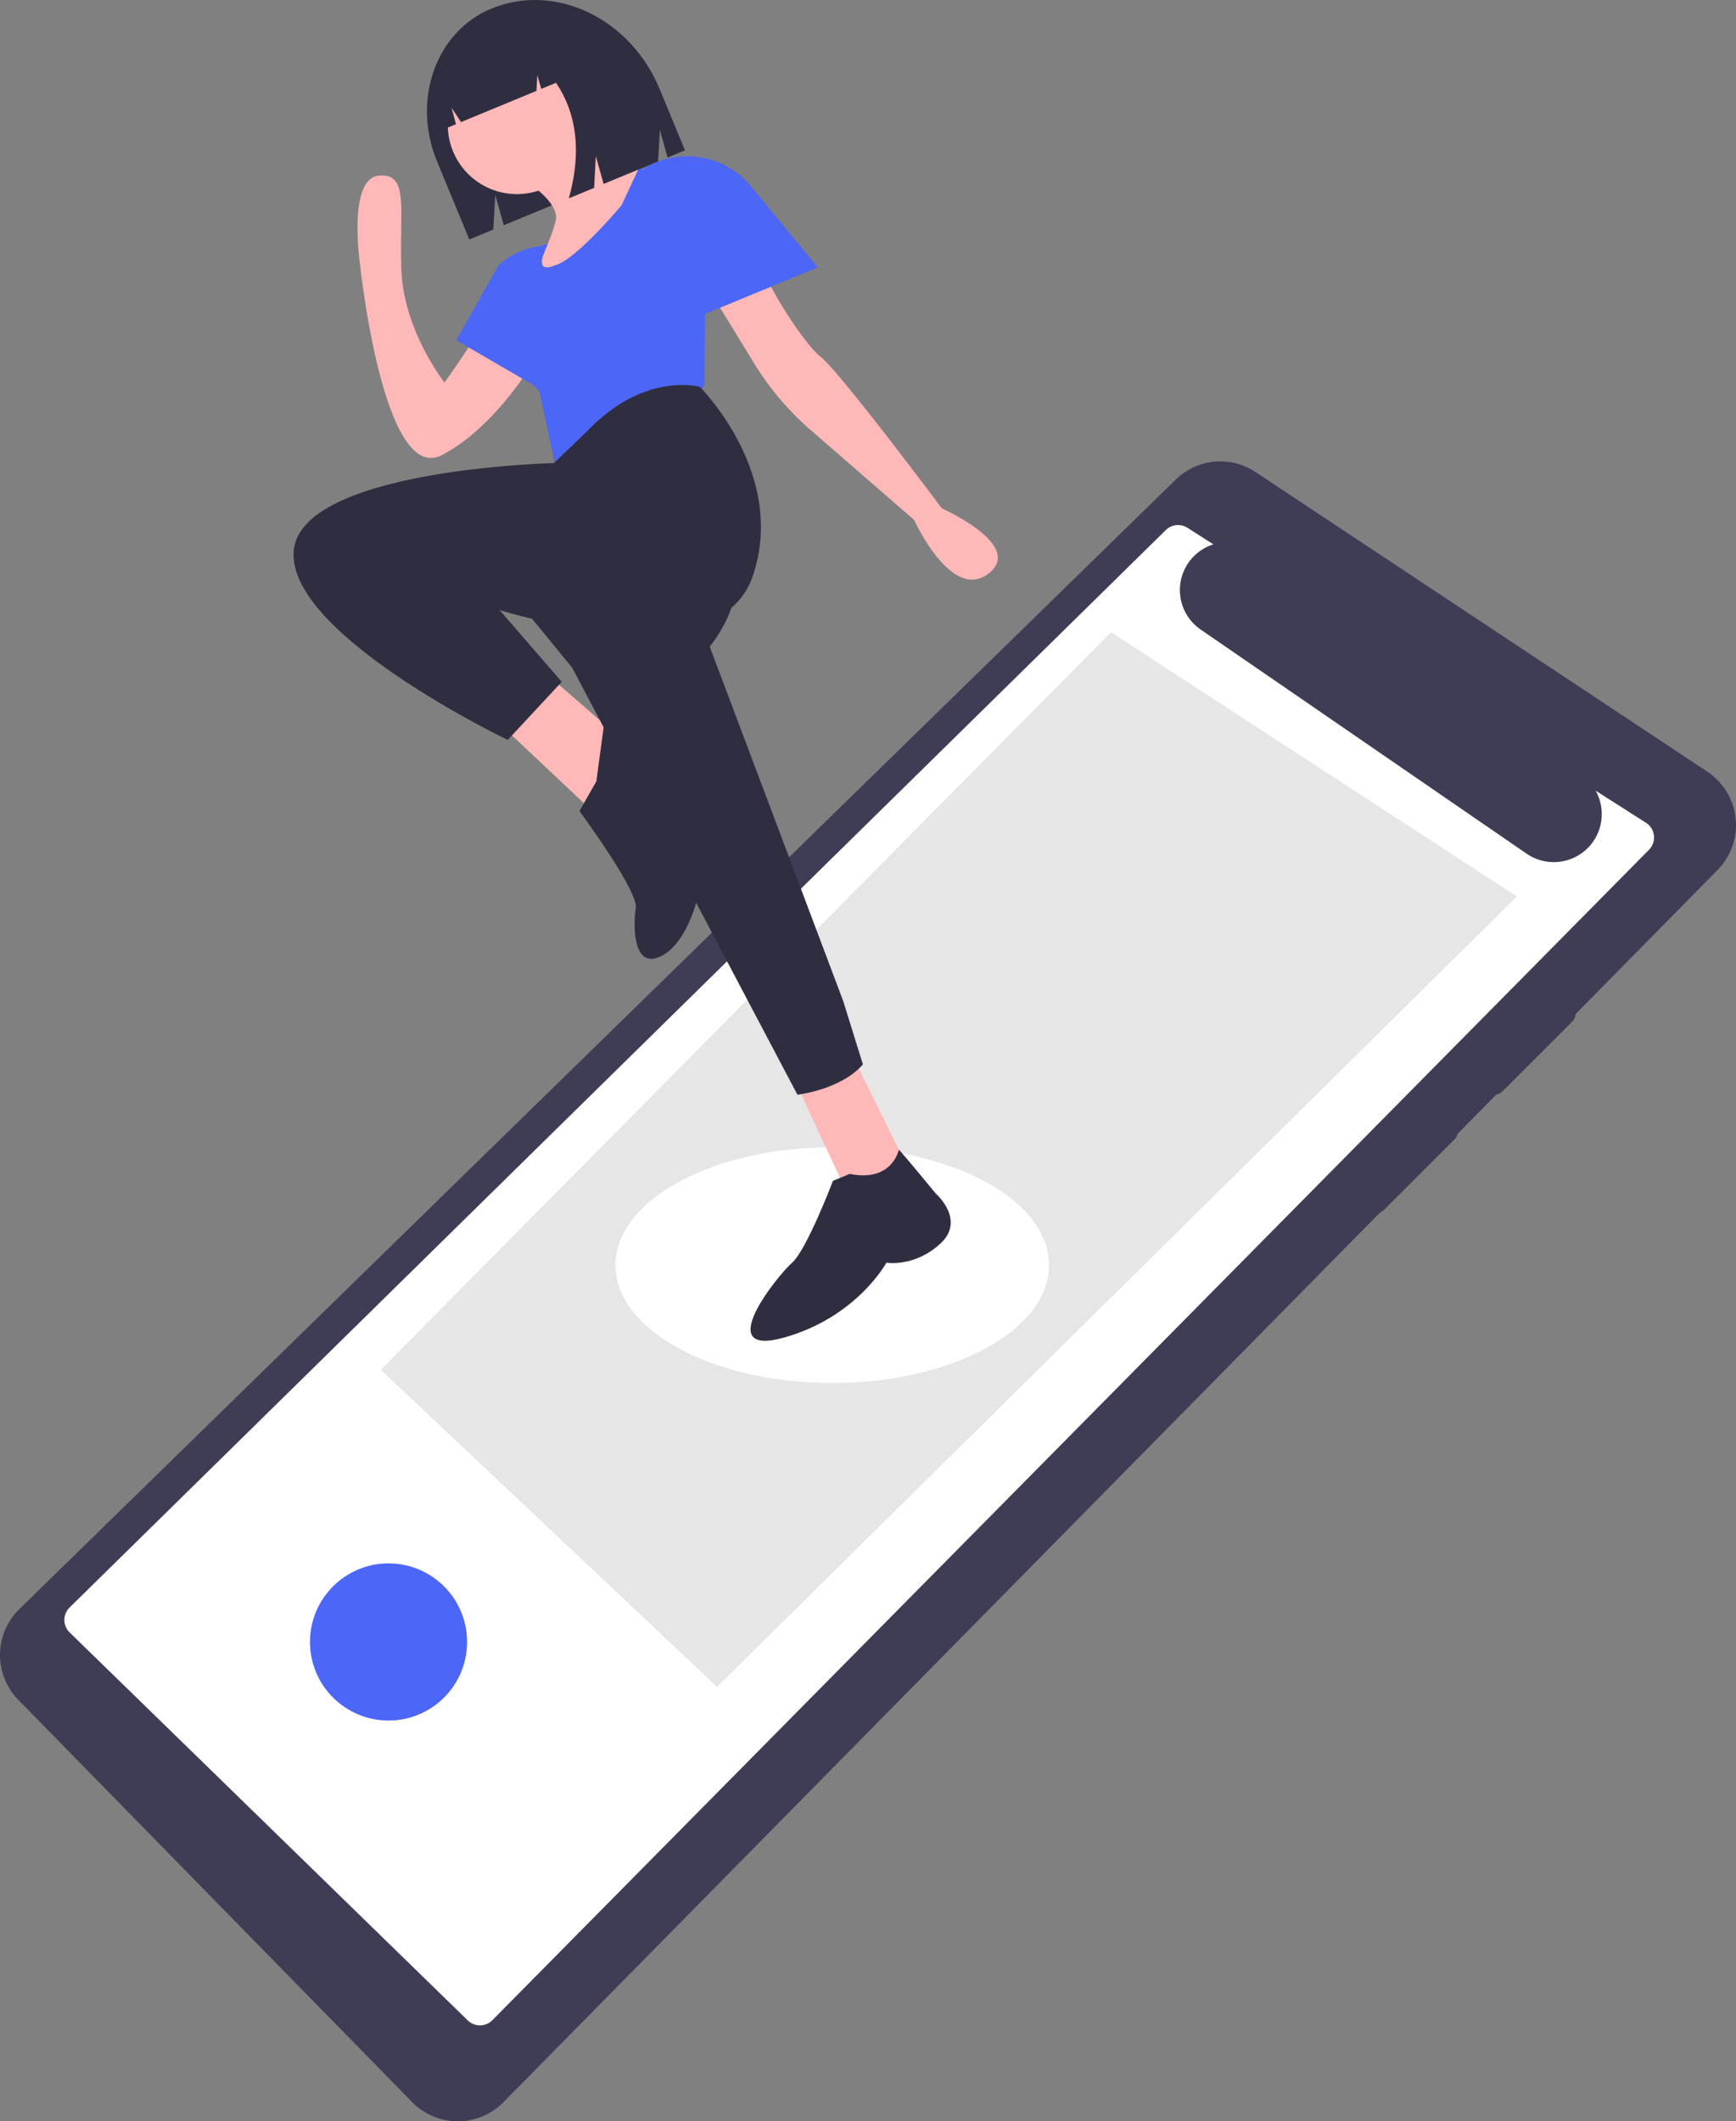 <svg xmlns="http://www.w3.org/2000/svg" width="596.672" height="728.998" data-name="Layer 1"><rect width="100%" height="100%" fill="#808080" stroke="none"/><path fill="#3f3d56" d="M6.609 553.002a22.049 22.049 0 0 0-.45 31.026l135.38 138.258a22 22 0 0 0 31.344.302L590.194 299.12a22.002 22.002 0 0 0-3.516-34.024l-155.242-102.93a21.871 21.871 0 0 0-27.378 2.695z"/><path fill="#fff" d="m565.73 282.747-17.307-11.036a16.49 16.49 0 0 1-23.734 21.652l-112-77a16.48 16.48 0 0 1 4.358-29.301l-8.917-5.685a6 6 0 0 0-7.494.842L23.86 552.487a6 6 0 0 0 .152 8.583l136.836 133.331a6 6 0 0 0 8.351-.116l397.542-402.23a6 6 0 0 0-1.01-9.308z"/><path fill="#e6e6e6" d="m130.873 470.728 115.583 108.978 274.923-271.62-139.526-90.815-250.98 253.457z"/><path fill="#3f3d56" d="M510.693 375.12a4.097 4.097 0 0 0 5.657 0l24.042-24.041a4.006 4.006 0 0 0 0-5.657 4.097 4.097 0 0 0-5.657 0l-24.042 24.041a4.006 4.006 0 0 0 0 5.657zm-40.5 40.5a4.007 4.007 0 0 0 5.657 0l24.042-24.041a4 4 0 1 0-5.657-5.658l-24.042 24.042a4.006 4.006 0 0 0 0 5.658z"/><circle cx="133.543" cy="564.271" r="27" fill="#4c66f7"/><ellipse cx="286.043" cy="434.771" fill="#fff" rx="74.5" ry="40.5"/><path fill="#ffb8b8" d="m190.007 83.658-.89 8.087-.524 4.786-2.578 23.408s-1.966 3.65-5.48 8.767c-5.846 8.504-16.005 21.06-28.611 27.667-20.2 10.585-28.168-65.436-28.168-65.436s-4.364-29.474 6.36-30.556 7.035 11.614 7.85 32.502 14.822 38.557 14.822 38.557 14.908-20.685 21.459-34.564c3.412-7.23 7.55-10.516 10.725-11.996l.009-.004a13.145 13.145 0 0 1 3.299-1.074 7.81 7.81 0 0 1 1.727-.144z"/><path fill="#4c66f7" d="m156.828 116.923 32.881 19.116 17.905-31.903-4.044-14.39a24.729 24.729 0 0 0-32.313 1.585z"/><path fill="#2f2e41" d="M168.861 2.967c-19.034 7.869-27.385 31.372-18.653 52.496L161.302 82.3l8.255-3.412.668-11.92 2.916 10.438 53.055-21.932.607-10.836 2.65 9.49 5.974-2.47-8.71-21.073C216.666 6.278 190.764-6.088 168.86 2.967z"/><path fill="#a0616a" d="m187.784 140.432 3.346 24.31 52.64-23.994-8.448-17.733s-44.41 6.07-47.538 17.417z"/><path fill="#ffb8b8" d="m172.549 249.504 32.948 31.063 7.938-26.74-24.4-21.192-16.486 16.869zm100.909 122.499 20.05 43.098 20.99-8.676-21.005-42.704-20.035 8.282z"/><path fill="#2f2e41" d="m174.111 201.94 22.556 27.54 77.414 146.734s14.935-1.705 22.503-10.42l-6.768-21.778-45.878-121.79s14.183-17.034 6.754-29.602-19.694-28.723-19.694-28.723zm117.921 201.484-5.724 2.366s-9.12 23.878-14.056 28.152-27.807 32.72-2.772 25.722 35.173-25.71 35.173-25.71 9.604 1.615 18.521-6.54-1.54-17.237-1.54-17.237-12.54-15.247-12.682-15.027-2.316 11.173-16.92 8.274z"/><circle cx="479.317" cy="128.465" r="23.745" fill="#ffb8b8" transform="rotate(-22.459 113.166 845.402)"/><path fill="#ffb8b8" d="m221.923 58.176-6.615 12.588-.89 1.686 3.78 11.843-37.21 15.381s3.258-6.496 6.09-12.995c.052-.145.11-.303.18-.455.384-.884.72-1.693 1.022-2.422.158-.4.315-.778.45-1.124.222-.572.442-1.121.662-1.67a.036.036 0 0 0 .002-.023 40.294 40.294 0 0 0 1.414-4.36l.006-.014a12 12 0 0 0 .249-1.209c.89-5.954-9.732-12.733-9.732-12.733l16.65-19.172c5.01 10.039 16.615 13.33 21.6 14.307 1.456.28 2.342.372 2.342.372z"/><path fill="#ffb8b8" d="M339.701 197.162c-12.733 9.732-25.519-18.496-25.519-18.496l-35.68-30.99a97.753 97.753 0 0 1-19.25-22.728l-16.159-26.37-.69 2.195.004.01-1.947 2.234-24.762-17.69-6.94-4.952-3.155-7.632 11.55-12.595 5.724-2.366s.117-.07.328-.18c2.519-1.366 19.18-9.594 26.972 6.768 3.06 6.421 5.277 11.872 6.863 16.213a136.33 136.33 0 0 0 17.845 33.744c2.723 3.726 5.313 6.87 7.212 8.342 6.577 5.101 41.626 52.053 41.626 52.053s28.712 12.707 15.978 22.44z"/><path fill="#d0cde1" d="M190.808 76.624c.006.12-.092 1.155-2.077 6.054a49.827 49.827 0 0 0 2.077-6.054z"/><path fill="#4c66f7" d="m242.813 99.252-.406 1.53-.294 31.489s-12.476 22.572-26.621 26.186c-8.042 1.807-23.12-6.114-24.468 2.018l-5.607-25.767-4.883-6.002c-.57-.703-1.213-1.476-1.923-2.356-6.806-8.357-.65-23.19-.65-23.19l7.01-18.28.01-.004a13.145 13.145 0 0 1 3.299-1.074c-.303.729-.638 1.538-1.021 2.422-.071.152-.129.31-.181.455-2.112 5.24.216 5.496 2.039 5.066a9.093 9.093 0 0 0 1.743-.62c4.215-1.072 11.482-8.165 16.667-13.727 3.53-3.782 6.103-6.856 6.103-6.856l5.174-11.076.776-1.662c1.457.28 2.343.372 2.343.372l.954-.394s.117-.07.328-.18l-3.011 5.019a17.476 17.476 0 0 0-.712 16.672z"/><path fill="#2f2e41" d="m202.057 147.937-11.696 11.213s-87.846 2.009-89.435 30.593 73.595 64.531 73.595 64.531l18.559-19.96-21.373-24.678s74.661 23.874 86.91-11.351-18.073-65.339-18.073-65.339-18.974-5.363-38.487 14.991zm2.919 120.558-5.826 10.228s20.253 27.375 19.363 33.328-1.093 21.677 9.007 16.385 14.844-26.245 13.432-32.363-1.833-26.053-1.833-26.053.406-31.447-8.575-28.851-22.921 7.61-22.921 7.61zM183.015 9.453a19.559 19.559 0 0 0-17.27-1.382l-.677.28c-13.047 5.392-18.742 21.57-12.722 36.132l4.37-1.807-1.515-5.665 3.257 4.946 25.927-10.718.293-5.444 1.336 4.77 5.1-2.108q10.9 16.254 4.4 39.702l8.688-3.592.586-10.888 2.673 9.54 16.562-6.846-5.386-22.26c-6.475-15.661-21.064-25.18-35.622-24.66z"/><path fill="#4c66f7" d="m281.077 91.874-50.132 20.724-16.08-38.895 6.592-15.882a28.45 28.45 0 0 1 36.693 6.238z"/></svg>